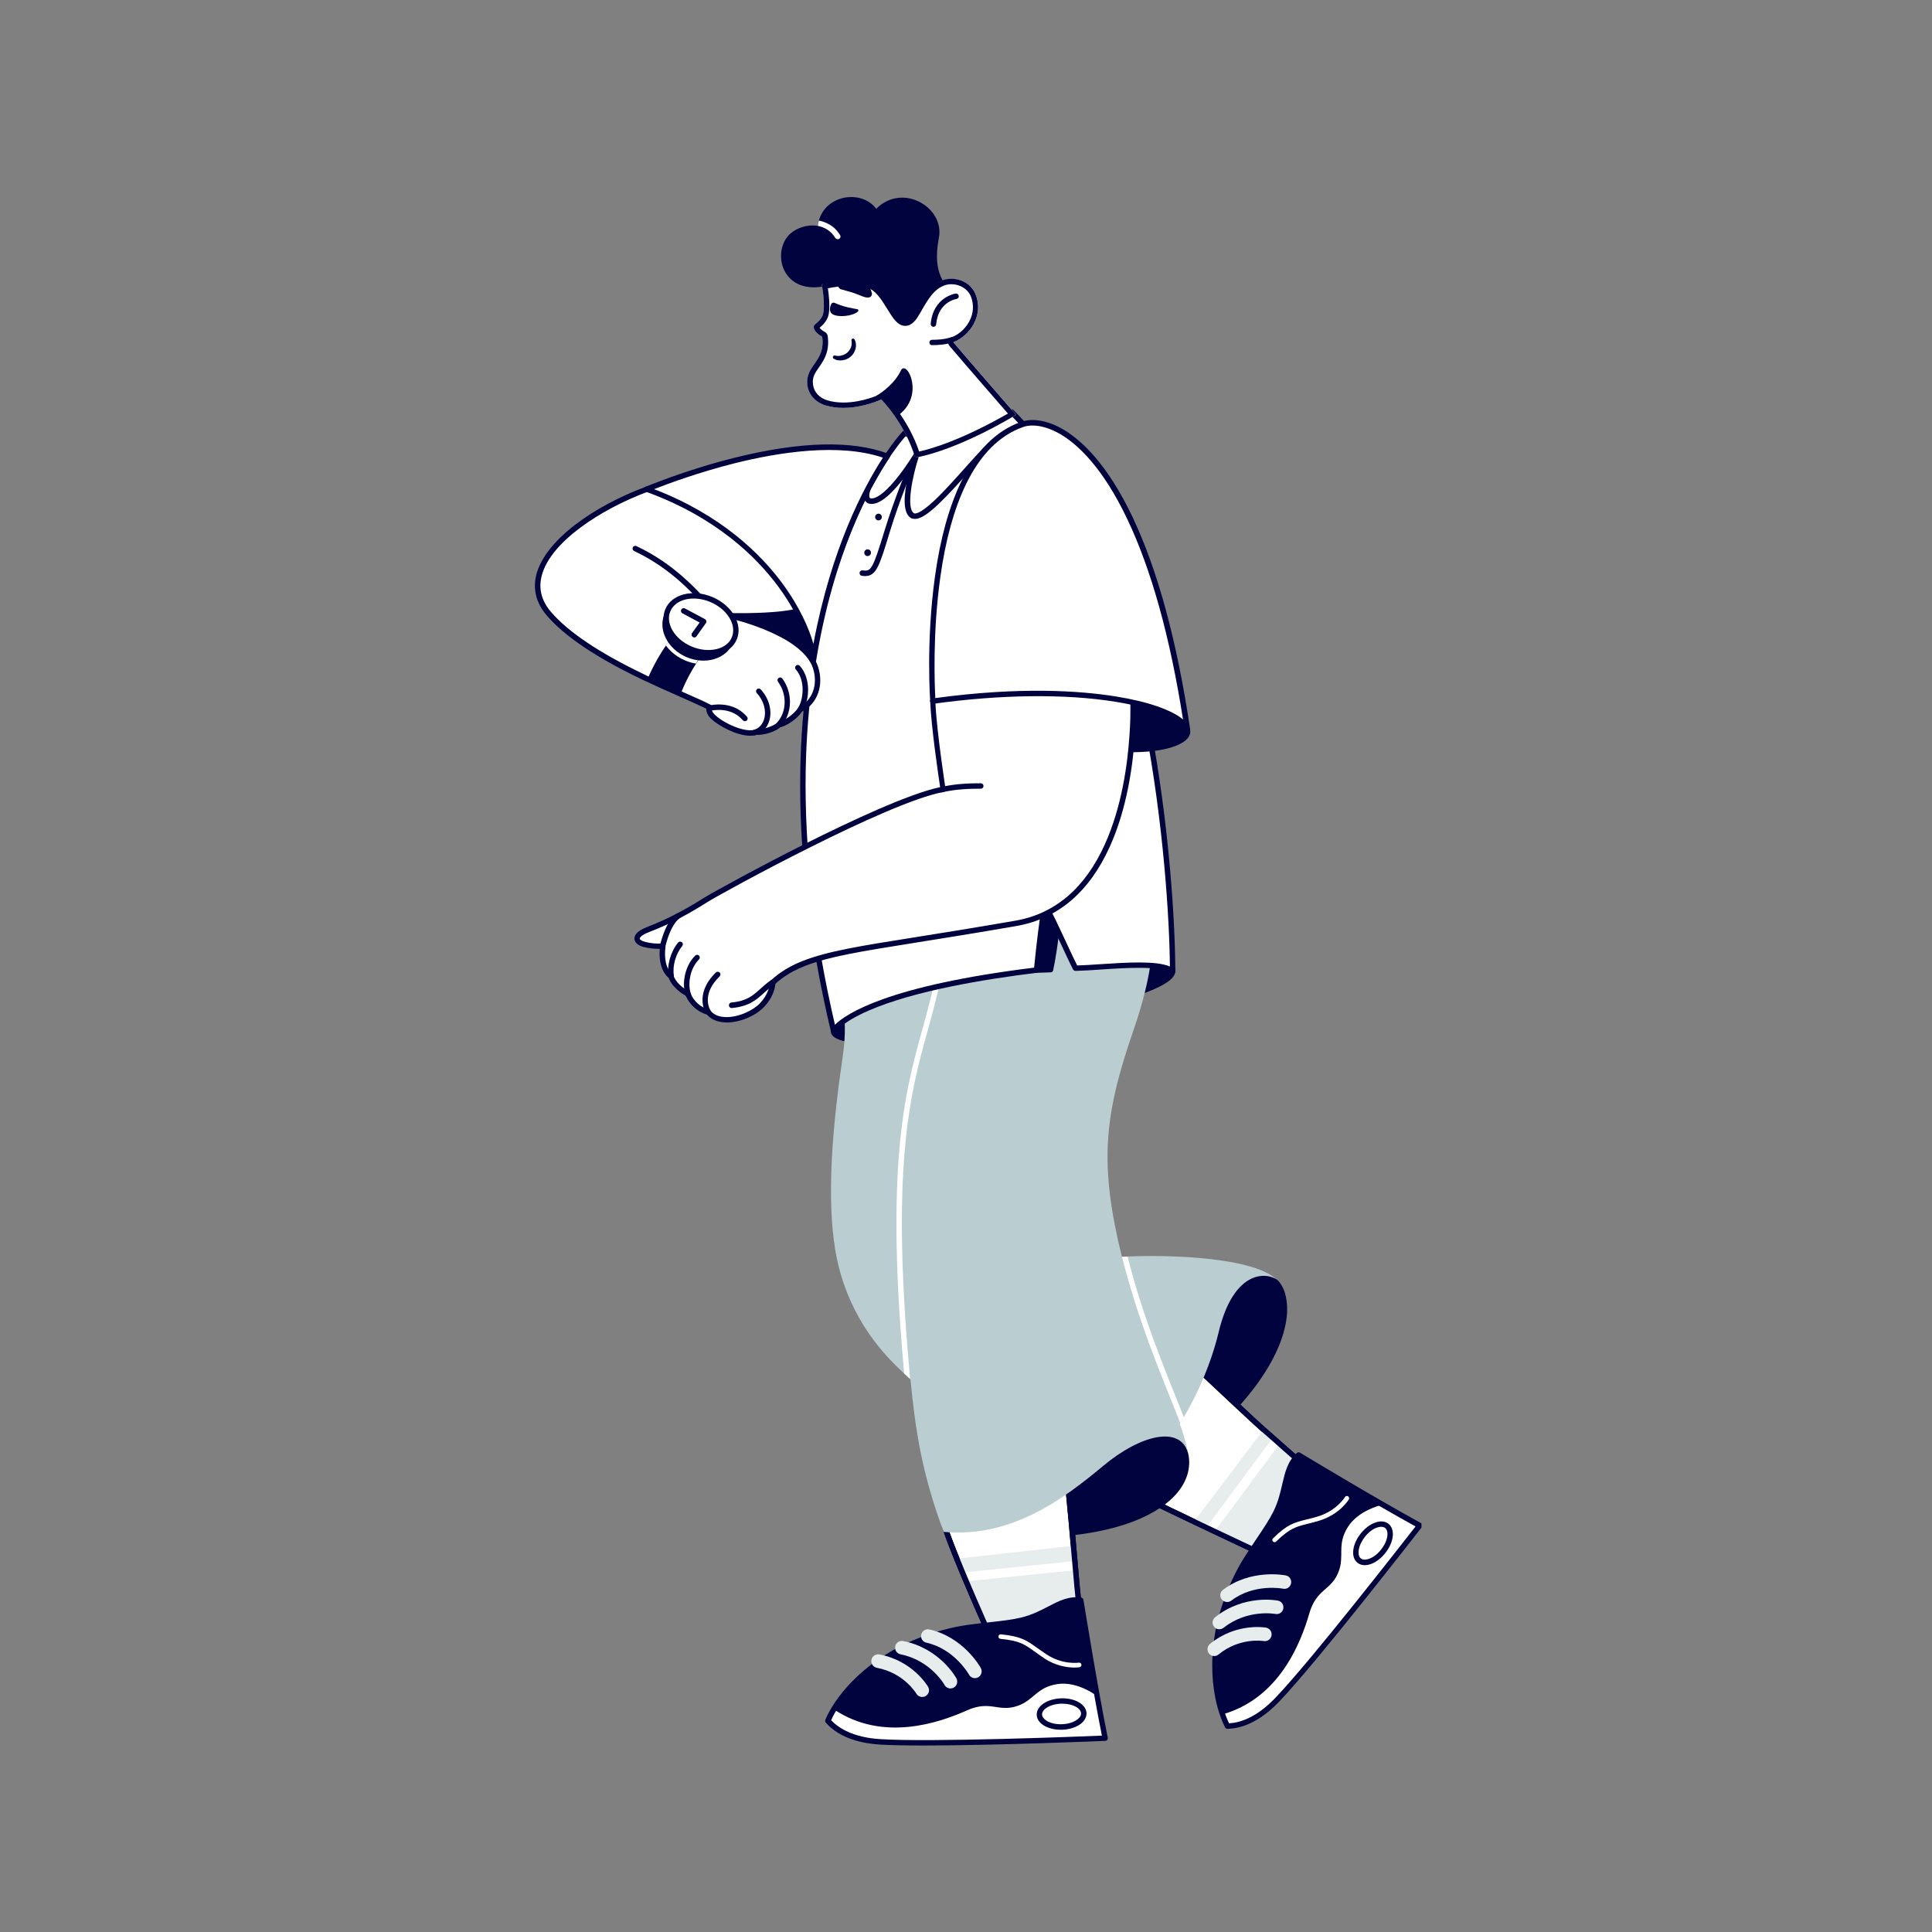<svg version="1.2" preserveAspectRatio="xMidYMid meet" height="500" viewBox="0 0 375 375" zoomAndPan="magnify" width="500" xmlns:xlink="http://www.w3.org/1999/xlink" xmlns="http://www.w3.org/2000/svg"><rect x="0" y="0" width="375" height="375" fill="#808080" stroke="none"/><defs><clipPath id="e280acc98f"><path d="M 235 282 L 275.906 282 L 275.906 336 L 235 336 Z M 235 282"></path></clipPath><clipPath id="b001043b4e"><path d="M 235 281 L 275.906 281 L 275.906 336 L 235 336 Z M 235 281"></path></clipPath><clipPath id="74d8ae11ff"><path d="M 173 185 L 184 185 L 184 271 L 173 271 Z M 173 185"></path></clipPath><clipPath id="b4a4e56f2d"><path d="M 162.328 187.734 C 165.031 199.945 163.875 202.176 162.73 211.172 C 160.57 228.371 160.973 239.617 163.117 247.066 C 166.227 257.871 172.551 264.004 176.699 267.695 C 190.191 279.711 209.152 286.266 217.762 288.551 C 224.559 284.949 233.398 271.684 236.523 258.629 C 239.496 246.223 246.047 246.91 247.98 248.488 C 242.711 243.395 222.805 243.586 217.742 243.957 C 185.957 244.273 206.691 202.633 198.328 180.934 Z M 162.328 187.734"></path></clipPath><clipPath id="19d63e8a0d"><path d="M 216 238 L 231 238 L 231 277 L 216 277 Z M 216 238"></path></clipPath><clipPath id="b3c78b0a16"><path d="M 162.328 187.734 C 165.031 199.945 163.875 202.176 162.73 211.172 C 160.57 228.371 160.973 239.617 163.117 247.066 C 166.227 257.871 172.551 264.004 176.699 267.695 C 190.191 279.711 209.152 286.266 217.762 288.551 C 224.559 284.949 233.398 271.684 236.523 258.629 C 239.496 246.223 246.047 246.91 247.98 248.488 C 242.711 243.395 222.805 243.586 217.742 243.957 C 185.957 244.273 206.691 202.633 198.328 180.934 Z M 162.328 187.734"></path></clipPath><clipPath id="06d973aafa"><path d="M 160 310 L 215 310 L 215 338.84 L 160 338.84 Z M 160 310"></path></clipPath><clipPath id="14c4acc1a9"><path d="M 160 310 L 216 310 L 216 338.84 L 160 338.84 Z M 160 310"></path></clipPath><clipPath id="36bb0c7ed5"><path d="M 167 106 L 170 106 L 170 108 L 167 108 Z M 167 106"></path></clipPath><clipPath id="ecdb685216"><path d="M 196.344 79.977 C 196.344 79.977 180.355 86.969 175.664 84.035 C 173.344 86.266 143.367 122.512 161.781 200.066 C 161.781 200.066 165.488 192.633 201.191 188.297 C 201.613 183.922 202.191 179.07 202.754 175.645 C 204.039 177.648 207.27 185.062 208.746 187.926 C 214.527 187.77 225.035 186.363 227.598 188.504 C 227.617 176.066 224.754 108.105 196.344 79.977 Z M 196.344 79.977"></path></clipPath><clipPath id="c1785a8bde"><path d="M 169 99 L 172 99 L 172 102 L 169 102 Z M 169 99"></path></clipPath><clipPath id="73877521be"><path d="M 196.344 79.977 C 196.344 79.977 180.355 86.969 175.664 84.035 C 173.344 86.266 143.367 122.512 161.781 200.066 C 161.781 200.066 165.488 192.633 201.191 188.297 C 201.613 183.922 202.191 179.07 202.754 175.645 C 204.039 177.648 207.27 185.062 208.746 187.926 C 214.527 187.77 225.035 186.363 227.598 188.504 C 227.617 176.066 224.754 108.105 196.344 79.977 Z M 196.344 79.977"></path></clipPath><clipPath id="9672e17def"><path d="M 166 89 L 178 89 L 178 112 L 166 112 Z M 166 89"></path></clipPath><clipPath id="e6b1a7e412"><path d="M 196.344 79.977 C 196.344 79.977 180.355 86.969 175.664 84.035 C 173.344 86.266 143.367 122.512 161.781 200.066 C 161.781 200.066 165.488 192.633 201.191 188.297 C 201.613 183.922 202.191 179.07 202.754 175.645 C 204.039 177.648 207.27 185.062 208.746 187.926 C 214.527 187.77 225.035 186.363 227.598 188.504 C 227.617 176.066 224.754 108.105 196.344 79.977 Z M 196.344 79.977"></path></clipPath><clipPath id="f63451d39b"><path d="M 167 86 L 193 86 L 193 101 L 167 101 Z M 167 86"></path></clipPath><clipPath id="54fa5d52a0"><path d="M 196.344 79.977 C 196.344 79.977 180.355 86.969 175.664 84.035 C 173.344 86.266 143.367 122.512 161.781 200.066 C 161.781 200.066 165.488 192.633 201.191 188.297 C 201.613 183.922 202.191 179.07 202.754 175.645 C 204.039 177.648 207.27 185.062 208.746 187.926 C 214.527 187.77 225.035 186.363 227.598 188.504 C 227.617 176.066 224.754 108.105 196.344 79.977 Z M 196.344 79.977"></path></clipPath><clipPath id="bdfbef4484"><path d="M 155 42 L 164 42 L 164 47 L 155 47 Z M 155 42"></path></clipPath><clipPath id="da12eb80aa"><path d="M 153.734 45.75 C 155.246 44.469 156.652 43.801 158.727 43.836 C 159.605 37.332 167.828 37.121 170.023 41.426 C 174.52 35.875 182.797 40.41 181.758 45.996 C 181.371 48.051 180.848 51.566 182.445 54.5 C 180.055 56.379 176.715 64.883 176.715 64.883 C 176.715 64.883 164.398 54.395 159.5 55.133 C 151.801 56.309 150.555 48.562 153.734 45.75 Z M 153.734 45.75"></path></clipPath><clipPath id="41ed39cad5"><path d="M 127 117.137 L 141.84 117.137 L 141.84 129 L 127 129 Z M 127 117.137"></path></clipPath><clipPath id="594b535eba"><path d="M 125.605 131.984 C 127.625 132.949 129.594 133.828 131.352 134.602 C 131.578 134.707 131.809 134.793 132.02 134.898 C 134.582 127.645 141.699 120.16 141.699 120.16 L 141.508 120.035 L 135.938 117.242 C 135.953 117.242 128.945 123.832 125.605 131.984 Z M 125.605 131.984"></path></clipPath></defs><g id="82c38e7a1e"><path d="M 171.641 194.059 C 167.406 195.199 162.223 197.906 161.781 200.051 C 161.555 201.172 164.488 202.332 171.922 202.051 C 179.352 201.77 227.316 194.199 227.617 188.488 C 228.004 180.934 185.219 190.402 171.641 194.059 Z M 171.641 194.059" style="stroke:none;fill-rule:nonzero;fill:#00033e;fill-opacity:1;"></path><path d="M 169.777 202.633 C 170.461 202.633 171.184 202.613 171.938 202.598 C 175.594 202.457 189.332 200.543 202.543 197.836 C 209.855 196.344 215.723 194.883 219.992 193.496 C 227.18 191.16 228.074 189.543 228.125 188.523 C 228.16 187.77 227.844 187.082 227.215 186.574 C 224.648 184.5 216.074 184.656 201.738 187.031 C 190.895 188.82 178.457 191.668 171.5 193.547 C 167.688 194.566 161.801 197.324 161.273 199.945 C 161.219 200.191 161.238 200.578 161.57 200.98 C 162.469 202.051 165.418 202.633 169.777 202.633 Z M 219.867 186.188 C 223.277 186.188 225.562 186.59 226.562 187.398 C 226.949 187.699 227.109 188.051 227.09 188.469 C 227.074 188.961 226.301 190.332 219.676 192.477 C 215.441 193.863 209.609 195.305 202.352 196.781 C 189.191 199.469 175.523 201.383 171.922 201.523 C 163.926 201.824 162.52 200.453 162.379 200.297 C 162.309 200.207 162.309 200.156 162.309 200.156 C 162.645 198.469 167.16 195.816 171.781 194.566 C 178.719 192.703 191.125 189.859 201.93 188.066 C 209.504 186.82 215.582 186.188 219.867 186.188 Z M 219.867 186.188" style="stroke:none;fill-rule:nonzero;fill:#00033e;fill-opacity:1;"></path><path d="M 222.664 287.477 C 227.371 279.078 233.168 272.508 235.996 259.508 C 238.598 247.574 244.254 246.102 247.418 248.684 C 251.215 251.793 252.039 267.219 222.664 287.477 Z M 222.664 287.477" style="stroke:none;fill-rule:nonzero;fill:#00033e;fill-opacity:1;"></path><path d="M 222.664 288.004 C 222.77 288.004 222.875 287.969 222.961 287.918 C 232.344 281.449 239.426 274.934 244.047 268.57 C 248.613 262.246 249.719 257.469 249.824 254.57 C 249.93 251.793 249.156 249.438 247.754 248.277 C 246.312 247.102 244.52 246.785 242.797 247.383 C 238.371 248.93 236.312 255.57 235.488 259.402 C 233.363 269.168 229.496 275.336 225.773 281.309 C 224.578 283.207 223.348 285.176 222.207 287.215 C 222.082 287.426 222.137 287.688 222.312 287.863 C 222.398 287.969 222.539 288.004 222.664 288.004 Z M 244.5 248.137 C 245.414 248.137 246.293 248.453 247.086 249.105 C 248.246 250.055 248.875 252.074 248.77 254.535 C 248.594 258.84 245.836 270.312 224.312 285.684 C 225.086 284.387 225.879 283.121 226.652 281.891 C 230.43 275.848 234.328 269.59 236.508 259.648 C 238.336 251.23 241.445 248.98 243.148 248.402 C 243.605 248.227 244.062 248.137 244.5 248.137 Z M 244.5 248.137" style="stroke:none;fill-rule:nonzero;fill:#00033e;fill-opacity:1;"></path><path d="M 217.797 288.551 C 220.57 290.148 243.816 301.059 243.836 301.059 L 253.602 289.883 L 251.531 283.016 C 251.477 282.996 245.398 277.566 245.273 277.496 C 244.941 277.305 231.551 264.723 231.551 264.723 C 231.551 264.723 218.621 276.129 217.797 288.551 Z M 217.797 288.551" style="stroke:none;fill-rule:nonzero;fill:#ffffff;fill-opacity:1;"></path><path d="M 243.816 301.586 C 243.977 301.586 244.113 301.516 244.219 301.41 L 253.988 290.234 C 254.113 290.094 254.148 289.902 254.094 289.742 L 252.023 282.875 C 251.988 282.77 251.934 282.68 251.848 282.609 C 251.723 282.504 250.633 281.539 249.578 280.609 C 245.996 277.426 245.645 277.129 245.555 277.059 C 245.027 276.656 237.121 269.238 231.902 264.336 C 231.711 264.145 231.395 264.145 231.203 264.32 C 231.168 264.355 227.898 267.254 224.559 271.648 C 218.973 279.027 217.516 284.879 217.27 288.496 C 217.25 288.691 217.355 288.883 217.531 288.988 C 218.691 289.656 223.434 291.977 231.621 295.859 C 231.746 295.91 243.555 301.535 243.711 301.551 C 243.746 301.586 243.781 301.586 243.816 301.586 Z M 253.004 289.777 L 243.695 300.426 C 240.848 299.09 221.855 290.148 218.359 288.25 C 219.27 277.461 229.516 267.379 231.551 265.461 C 236.453 270.066 244.219 277.34 244.957 277.938 C 245.133 278.078 247.312 279.992 248.895 281.414 C 250.266 282.629 250.828 283.121 251.074 283.332 Z M 245.52 277.059 C 245.539 277.059 245.539 277.059 245.52 277.059 Z M 245.52 277.059" style="stroke:none;fill-rule:nonzero;fill:#00033e;fill-opacity:1;"></path><path d="M 231.832 295.242 C 231.938 295.297 243.852 301.5 243.852 301.516 L 253.586 289.902 L 251.863 283.102 C 251.812 283.086 245.363 277.586 245.238 277.516 Z M 231.832 295.242" style="stroke:none;fill-rule:nonzero;fill:#e7eced;fill-opacity:1;"></path><path d="M 235.312 297.246 C 235.578 297.246 235.84 297.125 236.016 296.895 L 248.141 280.555 C 248.418 280.168 248.348 279.625 247.965 279.324 C 247.578 279.027 247.016 279.113 246.734 279.5 L 234.609 295.84 C 234.328 296.227 234.398 296.773 234.785 297.07 C 234.945 297.195 235.121 297.246 235.312 297.246 Z M 235.312 297.246" style="stroke:none;fill-rule:nonzero;fill:#ffffff;fill-opacity:1;"></path><path d="M 243.816 301.586 C 243.977 301.586 244.113 301.516 244.219 301.41 L 253.988 290.234 C 254.113 290.094 254.148 289.902 254.094 289.742 L 252.023 282.875 C 251.988 282.77 251.934 282.68 251.848 282.609 C 251.723 282.504 250.633 281.539 249.578 280.609 C 245.996 277.426 245.645 277.129 245.555 277.059 C 245.027 276.656 237.121 269.238 231.902 264.336 C 231.797 264.234 231.641 264.18 231.48 264.199 C 231.324 264.215 231.184 264.301 231.098 264.426 C 231.008 264.566 222.117 278.008 221.293 290.43 C 221.273 290.621 221.379 290.816 221.555 290.922 C 222.715 291.59 226.773 293.574 233.625 296.824 C 233.73 296.879 243.535 301.535 243.695 301.551 C 243.746 301.586 243.781 301.586 243.816 301.586 Z M 253.004 289.777 L 243.695 300.426 C 241.145 299.23 225.684 291.977 222.398 290.184 C 223.242 279.52 230.059 268.117 231.656 265.551 C 236.559 270.152 244.219 277.34 244.957 277.918 C 245.133 278.059 247.312 279.977 248.895 281.398 C 250.266 282.609 250.828 283.102 251.074 283.312 Z M 245.52 277.059 C 245.539 277.059 245.539 277.059 245.52 277.059 Z M 245.52 277.059" style="stroke:none;fill-rule:nonzero;fill:#00033e;fill-opacity:1;"></path><path d="M 162.328 187.734 C 165.031 199.945 163.875 202.176 162.73 211.172 C 160.57 228.371 160.973 239.617 163.117 247.066 C 166.227 257.871 172.551 264.004 176.699 267.695 C 190.191 279.711 209.152 286.266 217.762 288.551 C 224.559 284.949 233.398 271.684 236.523 258.629 C 239.496 246.223 246.047 246.91 247.98 248.488 C 242.711 243.395 222.805 243.586 217.742 243.957 C 185.957 244.273 206.691 202.633 198.328 180.934 Z M 162.328 187.734" style="stroke:none;fill-rule:nonzero;fill:#bacdd0;fill-opacity:1;"></path><g clip-path="url(#e280acc98f)" clip-rule="nonzero"><path d="M 252.039 282.434 C 252.039 282.434 266.746 291.309 275.547 296.121 C 275.547 296.121 255.465 322.039 247.93 329.926 C 243.836 334.215 240.336 335.023 238.246 335.059 C 238.246 335.059 238.246 335.059 238.23 335.039 C 238.23 335.023 238.211 335.023 238.211 335.004 C 237.824 334.285 234.152 327.082 236.699 315.359 C 237.105 313.535 238.652 307.895 241.953 302.621 C 244.219 299.02 246.363 296.227 247.629 293.664 C 249.93 288.988 249.121 285.141 252.039 282.434 Z M 252.039 282.434" style="stroke:none;fill-rule:nonzero;fill:#ffffff;fill-opacity:1;"></path></g><g clip-path="url(#b001043b4e)" clip-rule="nonzero"><path d="M 238.246 335.566 C 238.266 335.566 238.266 335.566 238.246 335.566 C 242.465 335.48 246.047 332.633 248.312 330.262 C 255.781 322.441 275.758 296.684 275.969 296.422 C 276.059 296.297 276.094 296.141 276.074 295.98 C 276.039 295.824 275.953 295.699 275.812 295.629 C 267.113 290.887 252.461 282.047 252.32 281.961 C 252.129 281.836 251.863 281.871 251.688 282.031 C 249.895 283.699 249.438 285.719 248.895 288.039 C 248.523 289.637 248.121 291.465 247.172 293.383 C 246.383 294.961 245.258 296.648 243.941 298.598 C 243.168 299.758 242.359 300.953 241.516 302.289 C 237.773 308.246 236.348 314.5 236.191 315.203 C 233.645 326.977 237.281 334.301 237.754 335.199 L 237.754 335.215 C 237.773 335.234 237.773 335.25 237.789 335.27 C 237.879 335.461 238.055 335.566 238.246 335.566 Z M 274.758 296.281 C 271.945 299.883 254.43 322.371 247.559 329.539 C 243.906 333.371 240.707 334.371 238.562 334.496 C 237.824 333.02 234.891 326.168 237.211 315.43 C 237.352 314.766 238.738 308.668 242.395 302.867 C 243.219 301.551 244.027 300.355 244.801 299.215 C 246.137 297.23 247.277 295.523 248.105 293.871 C 249.105 291.836 249.543 289.953 249.914 288.305 C 250.387 286.195 250.773 284.508 252.109 283.102 C 254.359 284.438 266.762 291.887 274.758 296.281 Z M 274.758 296.281" style="stroke:none;fill-rule:nonzero;fill:#00033e;fill-opacity:1;"></path></g><path d="M 252.039 282.434 C 251.109 283.613 249.738 285.246 249.367 289.023 C 248.859 294.348 242.938 298.809 239.879 305.855 C 236.578 313.219 234.84 321.477 236.418 329.469 C 236.629 330.578 236.98 331.824 237.297 332.754 C 248.348 329.609 252.496 318.824 254.129 313.184 C 255.535 308.316 258.383 308.789 259.824 305.066 C 261.016 301.938 259.438 299.863 261.613 296.402 C 263.637 293.172 267.992 292.168 267.992 292.168 C 267.992 292.168 257.52 285.754 252.039 282.434 Z M 252.039 282.434" style="stroke:none;fill-rule:nonzero;fill:#00033e;fill-opacity:1;"></path><path d="M 264.902 303.801 C 265.305 303.801 265.742 303.711 266.199 303.535 C 267.168 303.168 268.117 302.41 268.891 301.445 C 270.574 299.32 270.84 296.824 269.504 295.77 C 268.82 295.227 267.871 295.156 266.797 295.578 C 265.832 295.945 264.883 296.703 264.109 297.668 C 263.336 298.633 262.828 299.742 262.688 300.762 C 262.527 301.887 262.809 302.797 263.496 303.344 C 263.883 303.641 264.355 303.801 264.902 303.801 Z M 268.098 296.352 C 268.363 296.352 268.625 296.402 268.855 296.578 C 269.609 297.176 269.469 299.004 268.062 300.777 C 267.414 301.605 266.605 302.234 265.812 302.535 C 265.41 302.691 264.656 302.887 264.145 302.5 C 263.637 302.113 263.672 301.324 263.723 300.883 C 263.848 300.039 264.27 299.125 264.938 298.281 C 265.586 297.457 266.395 296.824 267.184 296.527 C 267.414 296.457 267.746 296.352 268.098 296.352 Z M 268.098 296.352" style="stroke:none;fill-rule:nonzero;fill:#00033e;fill-opacity:1;"></path><path d="M 247.402 299.336 C 247.508 299.336 247.629 299.301 247.699 299.215 C 250.352 296.633 251.512 296.352 253.812 295.77 C 254.43 295.613 255.148 295.438 255.977 295.191 C 260 293.996 261.738 291.148 261.809 291.027 C 261.93 290.816 261.859 290.551 261.648 290.43 C 261.438 290.305 261.176 290.375 261.051 290.586 C 261.035 290.621 259.402 293.277 255.73 294.363 C 254.922 294.609 254.219 294.785 253.602 294.926 C 251.215 295.523 249.895 295.84 247.086 298.598 C 246.91 298.773 246.91 299.055 247.086 299.215 C 247.172 299.301 247.277 299.336 247.402 299.336 Z M 247.402 299.336" style="stroke:none;fill-rule:nonzero;fill:#ffffff;fill-opacity:1;"></path><path d="M 238.195 310.949 C 238.477 310.949 238.758 310.863 238.984 310.688 C 243.449 307.277 249 308.352 249.051 308.367 C 249.773 308.508 250.457 308.051 250.598 307.332 C 250.738 306.609 250.281 305.926 249.562 305.785 C 249.281 305.734 242.781 304.484 237.367 308.598 C 236.789 309.035 236.684 309.863 237.121 310.441 C 237.402 310.773 237.809 310.949 238.195 310.949 Z M 238.195 310.949" style="stroke:none;fill-rule:nonzero;fill:#e7eced;fill-opacity:1;"></path><path d="M 236.664 316.238 C 236.945 316.238 237.246 316.152 237.492 315.957 C 242.148 312.27 247.488 313.254 247.543 313.27 C 248.262 313.41 248.945 312.953 249.086 312.234 C 249.227 311.512 248.77 310.828 248.07 310.688 C 247.805 310.633 241.48 309.422 235.855 313.902 C 235.297 314.359 235.191 315.184 235.648 315.746 C 235.891 316.082 236.262 316.238 236.664 316.238 Z M 236.664 316.238" style="stroke:none;fill-rule:nonzero;fill:#e7eced;fill-opacity:1;"></path><path d="M 235.68 321.441 C 235.98 321.441 236.262 321.336 236.508 321.141 C 240.617 317.785 245.082 318.508 245.273 318.523 C 245.996 318.648 246.68 318.172 246.805 317.453 C 246.926 316.73 246.453 316.062 245.75 315.922 C 245.52 315.887 239.934 314.938 234.855 319.086 C 234.293 319.543 234.207 320.367 234.664 320.949 C 234.926 321.281 235.297 321.441 235.68 321.441 Z M 235.68 321.441" style="stroke:none;fill-rule:nonzero;fill:#e7eced;fill-opacity:1;"></path><path d="M 183.605 296.93 C 191.949 296.895 200.453 296.105 214.648 284.262 C 221.906 278.219 228.918 276.934 230.129 282.207 C 232.062 290.621 219.27 301.254 183.605 296.93 Z M 183.605 296.93" style="stroke:none;fill-rule:nonzero;fill:#00033e;fill-opacity:1;"></path><path d="M 199.012 298.477 C 218.254 298.477 225.684 292.926 228.195 290.113 C 230.395 287.672 231.254 284.824 230.621 282.102 C 230.219 280.363 229.199 279.168 227.688 278.656 C 224.543 277.602 219.41 279.59 214.301 283.859 C 200.488 295.383 192.215 296.352 183.586 296.402 C 183.305 296.402 183.078 296.613 183.059 296.895 C 183.043 297.176 183.254 297.422 183.516 297.457 C 189.402 298.16 194.531 298.477 199.012 298.477 Z M 225.789 279.43 C 226.371 279.43 226.879 279.5 227.352 279.66 C 228.531 280.047 229.285 280.961 229.602 282.328 C 230.164 284.754 229.41 287.195 227.422 289.395 C 225.473 291.555 221.414 294.488 213.105 296.141 C 206.777 297.406 199.172 297.703 190.422 297.055 C 197.152 296.176 204.512 293.398 214.984 284.648 C 219.008 281.328 222.961 279.43 225.789 279.43 Z M 225.789 279.43" style="stroke:none;fill-rule:nonzero;fill:#00033e;fill-opacity:1;"></path><path d="M 183.219 295.543 C 183.48 298.07 191.23 315.52 191.23 315.52 L 201.07 316.168 L 209.52 311.934 C 209.012 310.266 207.445 285.668 206.234 281.117 C 204.617 275.039 182.531 288.777 183.219 295.543 Z M 183.219 295.543" style="stroke:none;fill-rule:nonzero;fill:#ffffff;fill-opacity:1;"></path><path d="M 201.086 316.68 C 201.176 316.68 201.246 316.66 201.316 316.625 L 209.766 312.391 C 209.996 312.27 210.117 312.004 210.031 311.758 C 209.836 311.145 209.449 306.504 209.027 301.605 C 208.344 293.645 207.5 283.734 206.762 280.961 C 206.199 278.832 203.758 278.957 202.352 279.203 C 199.012 279.816 194.074 282.363 189.789 285.719 C 187.539 287.477 182.34 291.957 182.707 295.594 C 182.973 298.176 190.457 315.008 190.773 315.73 C 190.859 315.906 191.02 316.027 191.211 316.047 L 201.051 316.695 C 201.051 316.68 201.07 316.68 201.086 316.68 Z M 208.941 311.617 L 200.98 315.605 L 191.598 314.992 C 189.367 309.949 183.957 297.441 183.746 295.473 C 183.27 290.816 195.656 281.484 202.527 280.238 C 204.391 279.906 205.461 280.238 205.727 281.223 C 206.445 283.895 207.289 293.766 207.973 301.676 C 208.43 307.016 208.73 310.371 208.941 311.617 Z M 208.941 311.617" style="stroke:none;fill-rule:nonzero;fill:#00033e;fill-opacity:1;"></path><path d="M 185.676 302.551 L 191.141 315.52 L 201.07 316.168 L 209.52 311.406 C 209.52 311.406 208.625 300.129 208.59 300.004 Z M 185.676 302.551" style="stroke:none;fill-rule:nonzero;fill:#e7eced;fill-opacity:1;"></path><path d="M 187.699 306.91 C 187.734 306.91 187.75 306.91 187.785 306.91 L 208.344 304.801 C 208.816 304.75 209.168 304.328 209.133 303.836 C 209.082 303.359 208.641 303.008 208.168 303.043 L 187.609 305.152 C 187.137 305.207 186.785 305.629 186.82 306.121 C 186.871 306.574 187.242 306.91 187.699 306.91 Z M 187.699 306.91" style="stroke:none;fill-rule:nonzero;fill:#ffffff;fill-opacity:1;"></path><path d="M 201.086 316.68 C 201.176 316.68 201.246 316.66 201.316 316.625 L 209.766 312.391 C 209.996 312.27 210.117 312.004 210.031 311.758 C 209.836 311.145 209.449 306.504 209.027 301.605 C 208.344 293.645 207.5 283.734 206.762 280.961 C 206.199 278.832 203.758 278.957 202.352 279.203 C 199.012 279.816 194.074 282.363 189.789 285.719 C 187.539 287.477 182.34 291.957 182.707 295.594 C 182.973 298.176 190.457 315.008 190.773 315.73 C 190.859 315.906 191.02 316.027 191.211 316.047 L 201.051 316.695 C 201.051 316.68 201.07 316.68 201.086 316.68 Z M 208.941 311.617 L 200.98 315.605 L 191.598 314.992 C 189.367 309.949 183.957 297.441 183.746 295.473 C 183.27 290.816 195.656 281.484 202.527 280.238 C 204.391 279.906 205.461 280.238 205.727 281.223 C 206.445 283.895 207.289 293.766 207.973 301.676 C 208.43 307.016 208.73 310.371 208.941 311.617 Z M 208.941 311.617" style="stroke:none;fill-rule:nonzero;fill:#00033e;fill-opacity:1;"></path><path d="M 176.715 267.695 C 177.648 277.234 178.824 285.703 183.164 297.336 C 196.324 298.547 206.445 290.938 214.176 284.492 C 221.434 278.445 229.094 276.637 230.605 282.047 C 229.953 278.586 228.531 275.125 227.828 273.211 C 221.82 257.977 218.656 249.895 217.762 243.957 C 213.332 225.965 214.246 216.602 220.027 199.91 C 225.844 183.129 223.102 176.559 223.242 176.223 L 184.746 184.008 C 184.766 184.008 169.828 216.336 176.715 267.695 Z M 176.715 267.695" style="stroke:none;fill-rule:nonzero;fill:#bacdd0;fill-opacity:1;"></path><g clip-path="url(#74d8ae11ff)" clip-rule="nonzero"><g clip-path="url(#b4a4e56f2d)" clip-rule="nonzero"><path d="M 176.312 270.102 C 176.332 270.102 176.348 270.102 176.367 270.102 C 176.648 270.066 176.875 269.82 176.84 269.52 C 172.691 226.703 176.613 212.473 180.09 199.926 C 181.336 195.395 182.531 191.105 183.324 185.73 C 183.359 185.449 183.164 185.168 182.883 185.133 C 182.602 185.098 182.32 185.289 182.285 185.57 C 181.496 190.879 180.32 195.129 179.07 199.645 C 175.574 212.297 171.621 226.613 175.785 269.625 C 175.82 269.891 176.051 270.102 176.312 270.102 Z M 176.312 270.102" style="stroke:none;fill-rule:nonzero;fill:#ffffff;fill-opacity:1;"></path></g></g><g clip-path="url(#19d63e8a0d)" clip-rule="nonzero"><g clip-path="url(#b3c78b0a16)" clip-rule="nonzero"><path d="M 229.742 276.953 C 229.812 276.953 229.867 276.934 229.938 276.918 C 230.199 276.812 230.34 276.516 230.234 276.234 C 229.656 274.758 229.004 273.121 228.32 271.402 C 224.98 263.09 220.395 251.723 217.797 239.246 C 217.742 238.969 217.461 238.773 217.164 238.844 C 216.883 238.898 216.688 239.176 216.758 239.477 C 219.395 252.039 223.98 263.461 227.336 271.805 C 228.02 273.527 228.688 275.16 229.25 276.621 C 229.32 276.832 229.516 276.953 229.742 276.953 Z M 229.742 276.953" style="stroke:none;fill-rule:nonzero;fill:#ffffff;fill-opacity:1;"></path></g></g><g clip-path="url(#06d973aafa)" clip-rule="nonzero"><path d="M 209.785 310.582 C 209.785 310.582 212.508 327.535 214.512 337.375 C 214.512 337.375 181.758 338.766 170.867 338.098 C 164.961 337.727 162.082 335.586 160.691 334.02 C 160.691 334.02 160.691 334.02 160.691 334.004 C 160.691 333.984 160.691 333.984 160.711 333.969 C 161.008 333.211 164.152 325.762 174.75 320.121 C 176.402 319.242 181.707 316.785 187.875 315.922 C 192.09 315.324 195.605 315.148 198.379 314.484 C 203.441 313.219 205.832 310.109 209.785 310.582 Z M 209.785 310.582" style="stroke:none;fill-rule:nonzero;fill:#ffffff;fill-opacity:1;"></path></g><g clip-path="url(#14c4acc1a9)" clip-rule="nonzero"><path d="M 179.266 338.801 C 193.145 338.801 214.266 337.922 214.527 337.902 C 214.684 337.902 214.824 337.816 214.914 337.711 C 215 337.605 215.055 337.43 215.02 337.289 C 213.035 327.59 210.328 310.688 210.293 310.512 C 210.258 310.285 210.066 310.109 209.836 310.074 C 207.395 309.773 205.566 310.723 203.441 311.828 C 201.98 312.586 200.332 313.445 198.238 313.957 C 196.52 314.379 194.496 314.605 192.16 314.867 C 190.773 315.027 189.348 315.184 187.785 315.395 C 180.812 316.379 175.117 319.332 174.484 319.664 C 163.875 325.305 160.605 332.809 160.219 333.758 L 160.219 333.773 C 160.199 333.793 160.199 333.809 160.199 333.828 C 160.129 334.004 160.164 334.23 160.289 334.371 C 163.082 337.535 167.562 338.43 170.832 338.625 C 172.957 338.746 175.891 338.801 179.266 338.801 Z M 213.879 336.883 C 209.309 337.078 180.828 338.184 170.918 337.57 C 165.629 337.254 162.801 335.445 161.324 333.898 C 161.977 332.387 165.332 325.727 175.012 320.578 C 175.629 320.262 181.18 317.383 187.961 316.434 C 189.508 316.223 190.93 316.062 192.301 315.906 C 194.672 315.641 196.73 315.414 198.52 314.973 C 200.719 314.43 202.438 313.551 203.949 312.762 C 205.867 311.758 207.41 310.969 209.344 311.074 C 209.75 313.656 212.086 327.941 213.879 336.883 Z M 160.816 334.461 C 160.816 334.461 160.797 334.461 160.816 334.461 Z M 160.832 334.461 L 160.797 334.461 C 160.816 334.461 160.832 334.461 160.832 334.461 Z M 160.852 334.461 C 160.832 334.461 160.832 334.461 160.852 334.461 Z M 160.852 334.461" style="stroke:none;fill-rule:nonzero;fill:#00033e;fill-opacity:1;"></path></g><path d="M 209.785 310.582 C 208.273 310.633 206.148 310.633 203.02 312.797 C 198.609 315.836 191.387 314.203 184.043 316.398 C 176.297 318.629 168.863 322.637 163.77 328.977 C 163.066 329.855 162.328 330.93 161.836 331.77 C 171.375 338.184 182.285 334.391 187.645 332 C 192.266 329.926 193.742 332.422 197.52 331.105 C 200.684 330.016 201.246 327.449 205.305 326.871 C 209.082 326.324 212.664 329.012 212.664 329.012 C 212.664 329.012 210.801 316.926 209.785 310.582 Z M 209.785 310.582" style="stroke:none;fill-rule:nonzero;fill:#00033e;fill-opacity:1;"></path><path d="M 205.902 335.742 C 205.988 335.742 206.078 335.742 206.148 335.742 C 207.395 335.707 208.555 335.375 209.434 334.828 C 210.398 334.23 210.906 333.406 210.891 332.543 C 210.836 330.84 208.676 329.559 205.973 329.645 C 203.266 329.734 201.176 331.141 201.227 332.844 C 201.262 334.496 203.301 335.742 205.902 335.742 Z M 206.215 330.684 C 208.359 330.684 209.801 331.633 209.836 332.562 C 209.855 333.211 209.238 333.688 208.871 333.914 C 208.148 334.371 207.164 334.637 206.113 334.672 C 203.863 334.742 202.297 333.758 202.262 332.789 C 202.227 331.824 203.723 330.754 205.988 330.684 C 206.059 330.684 206.148 330.684 206.215 330.684 Z M 206.215 330.684" style="stroke:none;fill-rule:nonzero;fill:#00033e;fill-opacity:1;"></path><path d="M 208.535 323.672 C 209.133 323.672 209.504 323.617 209.539 323.602 C 209.785 323.566 209.941 323.336 209.906 323.094 C 209.871 322.848 209.645 322.688 209.398 322.723 C 209.363 322.723 206.27 323.199 203.09 321.09 C 202.387 320.613 201.809 320.211 201.281 319.84 C 199.293 318.402 198.188 317.609 194.27 317.223 C 194.023 317.207 193.812 317.383 193.793 317.629 C 193.777 317.875 193.953 318.086 194.199 318.102 C 197.887 318.453 198.855 319.156 200.789 320.543 C 201.316 320.914 201.895 321.352 202.613 321.828 C 204.969 323.406 207.27 323.672 208.535 323.672 Z M 208.535 323.672" style="stroke:none;fill-rule:nonzero;fill:#ffffff;fill-opacity:1;"></path><path d="M 189.227 325.727 C 189.438 325.727 189.664 325.676 189.859 325.57 C 190.492 325.219 190.719 324.426 190.387 323.777 C 190.246 323.531 187.012 317.75 180.371 316.273 C 179.668 316.117 178.965 316.574 178.809 317.277 C 178.648 317.98 179.09 318.699 179.809 318.84 C 185.254 320.051 188.051 324.988 188.086 325.043 C 188.312 325.48 188.77 325.727 189.227 325.727 Z M 189.227 325.727" style="stroke:none;fill-rule:nonzero;fill:#e7eced;fill-opacity:1;"></path><path d="M 184.484 327.73 C 184.695 327.73 184.922 327.676 185.113 327.57 C 185.746 327.223 185.977 326.43 185.641 325.781 C 185.52 325.535 182.375 319.93 175.312 318.523 C 174.59 318.383 173.906 318.84 173.766 319.559 C 173.625 320.281 174.082 320.965 174.801 321.105 C 180.637 322.266 183.324 327.012 183.34 327.062 C 183.57 327.484 184.027 327.73 184.484 327.73 Z M 184.484 327.73" style="stroke:none;fill-rule:nonzero;fill:#e7eced;fill-opacity:1;"></path><path d="M 179 329.383 C 179.23 329.383 179.457 329.328 179.668 329.207 C 180.301 328.836 180.512 328.047 180.145 327.414 C 180.02 327.203 177.137 322.336 170.691 321.125 C 169.969 320.984 169.285 321.457 169.145 322.18 C 169.004 322.898 169.477 323.582 170.199 323.723 C 175.418 324.707 177.754 328.574 177.859 328.73 C 178.105 329.137 178.543 329.383 179 329.383 Z M 179 329.383" style="stroke:none;fill-rule:nonzero;fill:#e7eced;fill-opacity:1;"></path><path d="M 201.211 188.297 L 203.914 188.207 C 203.914 188.207 205.918 178.93 205.199 172.5 C 205.094 171.551 201.633 171.777 201.633 171.777 Z M 201.211 188.297" style="stroke:none;fill-rule:nonzero;fill:#00033e;fill-opacity:1;"></path><path d="M 201.211 188.82 L 203.934 188.734 C 204.18 188.734 204.371 188.559 204.426 188.312 C 204.426 188.297 204.934 185.941 205.34 182.832 C 205.883 178.648 206.023 175.152 205.707 172.445 C 205.566 171.184 203.055 171.164 201.578 171.27 C 201.316 171.289 201.086 171.516 201.086 171.777 L 200.664 188.297 C 200.664 188.434 200.719 188.574 200.824 188.68 C 200.93 188.77 201.07 188.82 201.211 188.82 Z M 203.477 187.699 L 201.738 187.75 L 202.141 172.289 C 203.406 172.254 204.461 172.41 204.672 172.605 C 205.285 178.121 203.844 185.852 203.477 187.699 Z M 203.477 187.699" style="stroke:none;fill-rule:nonzero;fill:#00033e;fill-opacity:1;"></path><path d="M 196.344 79.977 C 196.344 79.977 180.355 86.969 175.664 84.035 C 173.344 86.266 143.367 122.512 161.781 200.066 C 161.781 200.066 165.488 192.633 201.191 188.297 C 201.613 183.922 202.191 179.07 202.754 175.645 C 204.039 177.648 207.27 185.062 208.746 187.926 C 214.527 187.77 225.035 186.363 227.598 188.504 C 227.617 176.066 224.754 108.105 196.344 79.977 Z M 196.344 79.977" style="stroke:none;fill-rule:nonzero;fill:#ffffff;fill-opacity:1;"></path><path d="M 161.781 200.594 C 161.977 200.594 162.168 200.488 162.258 200.297 C 162.258 200.277 163.293 198.469 168.617 196.148 C 177.488 192.285 191.266 190.035 201.262 188.82 C 201.508 188.785 201.703 188.594 201.719 188.348 C 202.121 184.148 202.598 180.211 203.035 177.227 C 203.844 178.789 204.953 181.145 205.953 183.289 C 206.848 185.219 207.691 187.031 208.289 188.172 C 208.379 188.348 208.57 188.453 208.766 188.453 C 210.152 188.418 211.805 188.312 213.562 188.191 C 218.586 187.855 225.457 187.398 227.266 188.891 C 227.422 189.016 227.633 189.051 227.828 188.961 C 228.02 188.875 228.125 188.68 228.125 188.488 C 228.125 180.07 227.074 160.375 223.137 140.012 C 220.73 127.504 217.551 116.348 213.703 106.84 C 209.012 95.281 203.301 86.109 196.711 79.59 C 196.555 79.43 196.324 79.395 196.133 79.484 C 191.758 81.398 179.598 85.863 175.945 83.578 C 175.734 83.453 175.469 83.473 175.293 83.648 C 175.207 83.734 166.422 92.855 160.445 113.656 C 157.285 124.641 155.562 136.711 155.336 149.52 C 155.055 165.348 157.055 182.391 161.273 200.191 C 161.324 200.402 161.5 200.559 161.73 200.594 C 161.746 200.594 161.766 200.594 161.781 200.594 Z M 200.719 187.82 C 172.414 191.301 164.242 196.746 162.062 198.906 C 158.023 181.566 156.125 164.961 156.387 149.535 C 156.617 136.816 158.32 124.832 161.465 113.938 C 163.734 106.051 166.824 98.617 170.391 92.449 C 172.852 88.18 174.926 85.598 175.77 84.684 C 177.965 85.738 182.039 85.387 187.91 83.613 C 191.723 82.473 195.164 81.047 196.219 80.609 C 202.598 87.023 208.148 95.98 212.719 107.262 C 216.547 116.699 219.691 127.785 222.102 140.242 C 225.895 159.832 227.004 178.773 227.074 187.594 C 224.367 186.434 218.641 186.82 213.508 187.152 C 211.91 187.258 210.379 187.363 209.082 187.398 C 208.52 186.273 207.727 184.605 206.918 182.848 C 205.496 179.793 204.02 176.609 203.211 175.363 C 203.09 175.188 202.879 175.082 202.668 175.137 C 202.457 175.172 202.297 175.348 202.246 175.559 C 201.754 178.578 201.191 183.023 200.719 187.82 Z M 200.719 187.82" style="stroke:none;fill-rule:nonzero;fill:#00033e;fill-opacity:1;"></path><g clip-path="url(#36bb0c7ed5)" clip-rule="nonzero"><g clip-path="url(#ecdb685216)" clip-rule="nonzero"><path d="M 167.758 107.281 C 167.758 107.461 167.82 107.613 167.945 107.738 C 168.074 107.867 168.227 107.93 168.406 107.93 C 168.586 107.93 168.738 107.867 168.867 107.738 C 168.992 107.613 169.055 107.461 169.055 107.281 C 169.055 107.102 168.992 106.945 168.867 106.82 C 168.738 106.691 168.586 106.629 168.406 106.629 C 168.227 106.629 168.074 106.691 167.945 106.82 C 167.82 106.945 167.758 107.102 167.758 107.281 Z M 167.758 107.281" style="stroke:none;fill-rule:nonzero;fill:#00033e;fill-opacity:1;"></path></g></g><g clip-path="url(#c1785a8bde)" clip-rule="nonzero"><g clip-path="url(#73877521be)" clip-rule="nonzero"><path d="M 169.863 100.355 C 169.863 100.535 169.93 100.691 170.055 100.816 C 170.184 100.945 170.336 101.008 170.516 101.008 C 170.695 101.008 170.848 100.945 170.973 100.816 C 171.102 100.691 171.164 100.535 171.164 100.355 C 171.164 100.176 171.102 100.023 170.973 99.898 C 170.848 99.77 170.695 99.707 170.516 99.707 C 170.336 99.707 170.184 99.77 170.055 99.898 C 169.93 100.023 169.863 100.176 169.863 100.355 Z M 169.863 100.355" style="stroke:none;fill-rule:nonzero;fill:#00033e;fill-opacity:1;"></path></g></g><g clip-path="url(#9672e17def)" clip-rule="nonzero"><g clip-path="url(#e6b1a7e412)" clip-rule="nonzero"><path d="M 167.914 111.812 C 170.109 111.812 170.707 109.828 172.711 103.238 C 174.52 97.246 177.383 90.414 177.418 90.344 C 177.523 90.078 177.402 89.762 177.137 89.656 C 176.875 89.551 176.559 89.676 176.453 89.938 C 176.418 90.008 173.555 96.895 171.711 102.922 C 169.355 110.652 169.055 110.934 167.441 110.707 C 167.16 110.672 166.879 110.863 166.844 111.164 C 166.809 111.461 167 111.727 167.301 111.762 C 167.512 111.797 167.723 111.812 167.914 111.812 Z M 167.914 111.812" style="stroke:none;fill-rule:nonzero;fill:#00033e;fill-opacity:1;"></path></g></g><g clip-path="url(#f63451d39b)" clip-rule="nonzero"><g clip-path="url(#54fa5d52a0)" clip-rule="nonzero"><path d="M 177.613 100.727 C 179.738 100.727 183.43 96.773 188.277 91.328 C 189.945 89.445 191.387 87.828 192.109 87.27 C 192.336 87.094 192.371 86.758 192.195 86.531 C 192.02 86.301 191.688 86.266 191.457 86.441 C 190.668 87.074 189.262 88.637 187.488 90.625 C 185.555 92.785 183.375 95.246 181.426 97.09 C 178.508 99.832 177.629 99.727 177.438 99.637 C 175.84 98.828 177.031 92.59 178.402 88.426 C 178.492 88.164 178.367 87.898 178.121 87.777 C 177.875 87.672 177.594 87.758 177.453 87.988 C 177.438 88.004 176.137 90.184 174.449 92.344 C 172.324 95.086 170.496 96.633 169.301 96.738 C 168.914 96.773 168.844 96.648 168.809 96.613 C 168.281 95.734 170.164 91.816 172.203 88.707 C 172.359 88.461 172.289 88.145 172.043 87.969 C 171.797 87.812 171.48 87.883 171.305 88.129 C 171.254 88.199 170.164 89.867 169.195 91.766 C 167.316 95.402 167.547 96.578 167.898 97.16 C 168.09 97.492 168.512 97.879 169.371 97.809 C 171.676 97.633 174.574 94.086 176.453 91.414 C 176.297 92.098 176.121 92.836 175.98 93.609 C 175.242 97.633 175.559 99.918 176.945 100.621 C 177.172 100.672 177.383 100.727 177.613 100.727 Z M 177.613 100.727" style="stroke:none;fill-rule:nonzero;fill:#00033e;fill-opacity:1;"></path></g></g><path d="M 153.734 45.75 C 155.246 44.469 157.266 43.992 159.184 44.469 C 159.586 38 167.828 37.121 170.023 41.426 C 174.52 35.875 182.797 40.41 181.758 45.996 C 181.371 48.051 180.848 51.566 182.445 54.5 C 180.055 56.379 176.715 64.883 176.715 64.883 C 176.715 64.883 164.398 54.395 159.5 55.133 C 151.801 56.309 150.555 48.562 153.734 45.75 Z M 153.734 45.75" style="stroke:none;fill-rule:nonzero;fill:#00033e;fill-opacity:1;"></path><path d="M 176.699 65.43 C 176.734 65.43 176.785 65.43 176.82 65.41 C 176.98 65.375 177.121 65.254 177.191 65.094 C 177.191 65.078 178.035 62.949 179.141 60.633 C 180.969 56.82 182.109 55.43 182.742 54.922 C 182.953 54.762 183.008 54.48 182.883 54.254 C 181.285 51.32 181.969 47.648 182.25 46.082 C 182.777 43.289 181.109 40.391 178.191 39.055 C 175.348 37.738 172.219 38.336 170.074 40.531 C 168.793 38.758 166.316 37.879 163.805 38.387 C 161.59 38.844 159.164 40.516 158.727 43.836 C 156.828 43.555 154.879 44.098 153.402 45.344 C 151.59 46.961 151.066 49.984 152.188 52.391 C 152.77 53.621 154.633 56.398 159.586 55.641 C 163.398 55.062 173.008 62.406 176.383 65.289 C 176.453 65.395 176.578 65.43 176.699 65.43 Z M 181.777 54.395 C 179.738 56.379 177.297 62.055 176.488 64.023 C 173.977 61.949 163.926 53.938 159.41 54.605 C 156.422 55.062 154.121 54.094 153.121 51.953 C 152.207 49.984 152.629 47.438 154.07 46.137 C 155.441 44.977 157.301 44.539 159.059 44.977 C 159.219 45.012 159.375 44.977 159.5 44.891 C 159.621 44.801 159.711 44.66 159.711 44.504 C 159.902 41.375 162.062 39.828 164.031 39.426 C 166.367 38.934 168.633 39.863 169.566 41.672 C 169.652 41.832 169.793 41.938 169.988 41.953 C 170.164 41.973 170.34 41.902 170.445 41.762 C 172.676 39.02 175.699 39.055 177.789 40.023 C 180.266 41.164 181.688 43.57 181.25 45.906 C 180.777 48.402 180.426 51.602 181.777 54.395 Z M 181.777 54.395" style="stroke:none;fill-rule:nonzero;fill:#00033e;fill-opacity:1;"></path><path d="M 156.738 74.828 C 156.969 76.531 158.234 78.078 160.219 78.676 C 165.367 80.238 171.078 77.535 171.078 77.535 C 171.078 77.535 175.664 82.121 177.648 88.812 C 177.648 88.812 184.676 87.934 197.238 80.52 C 197.238 80.52 189.648 71.824 185.047 66.41 C 188.191 65.27 191.07 61.211 189.332 57.012 C 188.332 54.605 185.309 53.535 182.832 54.5 C 180.285 55.5 179.266 58.207 177.719 60.859 C 175.961 63.848 174.238 62.004 172.746 59.578 C 171.797 58.031 170.918 56.238 169.426 55.449 C 166.051 53.672 159.516 55.203 159.516 55.203 C 159.516 55.203 159.656 56.012 159.781 57.137 C 159.938 58.609 160.023 60.508 159.605 61.352 C 158.867 62.828 157.812 62.828 157.953 63.652 C 158.074 64.375 159.059 65.078 159.586 65.359 C 160.289 70.297 156.195 70.855 156.738 74.828 Z M 156.738 74.828" style="stroke:none;fill-rule:nonzero;fill:#ffffff;fill-opacity:1;"></path><path d="M 184.676 55.168 C 184.148 55.168 183.656 55.254 183.184 55.449 C 181.215 56.223 180.074 58.172 178.773 60.457 C 178.633 60.703 178.492 60.949 178.332 61.195 C 177.824 62.07 176.98 63.25 175.715 63.25 C 174.223 63.25 173.289 61.723 172.203 59.945 L 172.148 59.859 C 171.305 58.504 170.27 56.801 169.004 56.133 C 168.145 55.676 166.895 55.449 165.297 55.449 C 163.523 55.449 161.73 55.746 160.691 55.957 C 160.727 56.273 160.781 56.625 160.832 57.031 C 161.219 60.527 160.727 61.512 160.57 61.828 C 160.113 62.738 159.551 63.215 159.184 63.531 C 159.148 63.547 159.113 63.582 159.078 63.617 C 159.234 63.848 159.641 64.199 160.094 64.426 C 160.395 64.586 160.605 64.883 160.656 65.219 C 161.078 68.238 159.902 69.926 158.973 71.277 C 158.18 72.422 157.602 73.23 157.812 74.703 C 158.004 76.094 159.043 77.234 160.551 77.691 C 161.52 77.992 162.59 78.133 163.734 78.133 C 167.371 78.133 170.621 76.621 170.656 76.602 C 170.797 76.531 170.953 76.496 171.113 76.496 C 171.395 76.496 171.656 76.602 171.852 76.812 C 172.043 77.008 176.242 81.258 178.402 87.637 C 179.211 87.461 180.617 87.109 182.516 86.441 C 187.363 84.754 192.16 82.262 195.641 80.273 C 193.531 77.852 187.926 71.418 184.273 67.113 C 184.043 66.852 183.973 66.5 184.062 66.168 C 184.148 65.832 184.395 65.57 184.73 65.445 C 186.258 64.883 187.645 63.547 188.348 61.949 C 188.805 60.914 189.176 59.297 188.402 57.434 C 187.785 56.062 186.309 55.168 184.676 55.168 M 184.676 54.113 C 186.645 54.113 188.559 55.203 189.312 57.012 C 191.07 61.211 188.172 65.27 185.027 66.41 C 189.629 71.824 197.223 80.52 197.223 80.52 C 184.66 87.953 177.629 88.812 177.629 88.812 C 175.645 82.121 171.059 77.535 171.059 77.535 C 171.059 77.535 167.633 79.168 163.68 79.168 C 162.539 79.168 161.359 79.027 160.199 78.676 C 158.234 78.078 156.949 76.531 156.723 74.828 C 156.176 70.855 160.27 70.297 159.586 65.359 C 159.043 65.078 158.074 64.375 157.953 63.652 C 157.812 62.809 158.867 62.828 159.605 61.352 C 160.023 60.508 159.938 58.609 159.781 57.137 C 159.656 56.012 159.5 55.148 159.5 55.148 C 159.5 55.148 162.379 54.395 165.297 54.395 C 166.809 54.395 168.336 54.586 169.496 55.203 C 170.988 55.992 172.098 57.75 173.043 59.297 C 173.992 60.844 174.801 62.176 175.715 62.176 C 176.242 62.176 176.785 61.738 177.438 60.648 C 178.984 57.996 180.25 55.449 182.812 54.445 C 183.395 54.219 184.027 54.113 184.676 54.113 Z M 184.676 54.113" style="stroke:none;fill-rule:nonzero;fill:#00033e;fill-opacity:1;"></path><path d="M 180.898 66.992 C 183.605 66.992 184.922 66.445 184.977 66.43 C 185.238 66.305 185.359 66.008 185.254 65.746 C 185.133 65.48 184.836 65.359 184.57 65.465 C 184.535 65.48 183.359 65.957 180.914 65.957 C 180.617 65.957 180.391 66.184 180.391 66.48 C 180.391 66.781 180.602 66.992 180.898 66.992 Z M 180.898 66.992" style="stroke:none;fill-rule:nonzero;fill:#00033e;fill-opacity:1;"></path><path d="M 170.551 77.184 C 170.551 77.184 173.977 75.18 175.418 72 C 176.312 72.297 178.105 77.023 174.203 80.062 C 171.938 75.953 170.551 77.184 170.551 77.184 Z M 170.551 77.184" style="stroke:none;fill-rule:nonzero;fill:#00033e;fill-opacity:1;"></path><path d="M 174.203 80.59 C 174.328 80.59 174.434 80.555 174.52 80.484 C 177.402 78.254 177.242 75.301 177.031 74.145 C 176.84 73.035 176.297 71.754 175.574 71.508 C 175.312 71.418 175.047 71.543 174.926 71.789 C 173.73 74.426 171.043 76.25 170.41 76.637 C 170.285 76.707 170.199 76.762 170.18 76.777 C 169.988 76.953 169.953 77.27 170.109 77.48 C 170.27 77.691 170.566 77.762 170.797 77.621 C 170.812 77.621 170.848 77.586 170.918 77.551 C 170.988 77.535 171.094 77.5 171.254 77.551 C 171.656 77.641 172.516 78.133 173.73 80.309 C 173.801 80.449 173.941 80.539 174.082 80.574 C 174.133 80.59 174.168 80.59 174.203 80.59 Z M 175.539 72.914 C 175.77 73.316 176.016 74.004 176.066 74.879 C 176.137 75.883 175.996 77.711 174.344 79.254 C 173.59 77.992 172.832 77.164 172.078 76.762 C 173.133 75.953 174.574 74.637 175.539 72.914 Z M 175.539 72.914" style="stroke:none;fill-rule:nonzero;fill:#00033e;fill-opacity:1;"></path><path d="M 169.23 56.906 C 167.914 51.582 160.48 54.148 163.117 56.117 C 164.363 56.484 165.488 56.73 166.703 57.242 C 167.406 57.539 169.109 58.328 169.25 57.047 C 169.25 56.996 169.23 56.941 169.23 56.906 Z M 169.23 56.906" style="stroke:none;fill-rule:nonzero;fill:#00033e;fill-opacity:1;"></path><path d="M 166.402 60.016 C 165.629 59.875 163.75 59.594 161.992 58.785 C 161.746 58.68 161.465 58.785 161.344 59.016 C 161.043 59.648 160.762 60.773 162.027 61.176 C 163.594 61.668 166.051 61.09 166.562 60.402 C 166.648 60.297 166.613 60.141 166.508 60.051 C 166.492 60.035 166.457 60.016 166.402 60.016 Z M 166.402 60.016" style="stroke:none;fill-rule:nonzero;fill:#00033e;fill-opacity:1;"></path><path d="M 161.801 69.609 C 162.062 69.77 162.344 69.891 162.645 69.926 C 162.941 69.98 163.242 69.98 163.539 69.926 C 164.453 69.805 165.262 69.277 165.734 68.484 C 165.895 68.223 166 67.941 166.07 67.641 C 166.227 67.062 166.156 66.43 165.875 65.887 C 165.789 65.727 165.594 65.676 165.438 65.746 C 165.312 65.816 165.242 65.957 165.277 66.098 L 165.277 66.113 C 165.402 66.746 165.262 67.414 164.891 67.941 C 164.77 68.117 164.645 68.273 164.488 68.414 C 164.172 68.695 163.785 68.891 163.363 68.996 C 162.941 69.117 162.504 69.117 162.098 69.012 L 162.082 69.012 C 161.906 68.961 161.73 69.066 161.676 69.242 C 161.625 69.398 161.676 69.539 161.801 69.609 Z M 161.801 69.609" style="stroke:none;fill-rule:nonzero;fill:#00033e;fill-opacity:1;"></path><path d="M 181.18 63.441 C 181.441 63.441 181.688 63.23 181.707 62.969 C 182.094 58.559 185.605 58.031 185.641 58.031 C 185.922 57.996 186.133 57.734 186.098 57.434 C 186.062 57.152 185.801 56.941 185.5 56.977 C 185.465 56.977 181.109 57.629 180.652 62.863 C 180.637 63.16 180.848 63.406 181.125 63.426 C 181.145 63.441 181.16 63.441 181.18 63.441 Z M 181.18 63.441" style="stroke:none;fill-rule:nonzero;fill:#00033e;fill-opacity:1;"></path><g clip-path="url(#bdfbef4484)" clip-rule="nonzero"><g clip-path="url(#da12eb80aa)" clip-rule="nonzero"><path d="M 162.625 46.434 C 162.715 46.434 162.82 46.418 162.891 46.363 C 163.137 46.207 163.223 45.891 163.066 45.645 C 160.797 41.848 156.055 42.746 156 42.762 C 155.719 42.816 155.527 43.098 155.582 43.379 C 155.633 43.66 155.914 43.852 156.195 43.801 C 156.371 43.766 160.254 43.043 162.133 46.188 C 162.258 46.348 162.434 46.434 162.625 46.434 Z M 162.625 46.434" style="stroke:none;fill-rule:nonzero;fill:#ffffff;fill-opacity:1;"></path></g></g><path d="M 151.082 112.535 C 153.508 115.344 157.652 123.672 157.793 128.523 C 157.953 134.109 145.793 128.102 140.082 119.105 C 134.516 110.336 135.938 99.551 125.52 94.965 C 125.52 94.965 136.797 95.965 151.082 112.535 Z M 151.082 112.535" style="stroke:none;fill-rule:nonzero;fill:#00033e;fill-opacity:1;"></path><path d="M 155.648 131.191 C 156.035 131.191 156.371 131.141 156.688 131.051 C 157.777 130.719 158.355 129.805 158.32 128.504 C 158.18 123.551 154.07 115.188 151.484 112.184 C 137.359 95.789 126.098 94.488 125.59 94.438 C 125.449 94.418 125.309 94.473 125.184 94.559 C 125.027 94.684 124.957 94.895 125.008 95.086 C 125.043 95.246 125.168 95.387 125.309 95.438 C 131.809 98.285 133.582 103.73 135.445 109.512 C 136.516 112.797 137.625 116.207 139.625 119.387 C 141.754 122.723 144.984 125.992 148.5 128.328 C 151.293 130.172 153.859 131.191 155.648 131.191 Z M 150.68 112.867 C 153.172 115.766 157.125 123.938 157.266 128.539 C 157.301 129.645 156.773 129.926 156.387 130.051 C 153.578 130.91 145.18 126.113 140.539 118.805 C 138.59 115.75 137.52 112.41 136.465 109.176 C 134.883 104.293 133.355 99.621 129.102 96.422 C 133.461 97.984 141.402 102.113 150.68 112.867 Z M 150.68 112.867" style="stroke:none;fill-rule:nonzero;fill:#00033e;fill-opacity:1;"></path><path d="M 106.523 119.105 C 110.512 123.777 117.77 127.996 124.5 131.227 C 124.727 131.332 124.957 131.438 125.184 131.543 C 125.359 131.633 125.52 131.703 125.695 131.789 C 127.539 132.652 129.312 133.461 130.945 134.18 C 131.176 134.285 131.402 134.371 131.613 134.477 C 131.789 134.547 131.949 134.617 132.125 134.707 C 134.516 135.762 136.465 136.605 137.676 137.254 C 137.676 137.254 137.359 138.098 138.398 139.117 C 140.031 140.734 144.527 142.965 146.832 142.121 C 148.113 142.262 150.398 141.543 151.258 140.699 C 152.258 140.559 154.402 139.273 155.406 137.695 C 158.41 136.27 159.395 132.758 158.305 129.539 C 158.18 129.172 158.023 128.84 157.848 128.504 L 157.848 128.488 C 156.828 126.641 154.949 125.078 152.805 123.832 C 152.434 123.602 152.047 123.391 151.66 123.199 C 147.953 121.246 143.844 120.105 142.316 119.719 C 142.211 119.703 142.121 119.668 142.051 119.648 C 141.875 119.613 141.754 119.578 141.719 119.578 L 141.699 119.578 L 141.719 119.578 C 141.754 119.578 141.859 119.578 142.016 119.598 C 142.051 119.598 142.086 119.598 142.141 119.598 C 143.211 119.633 146.707 119.668 150.188 119.387 C 151.66 119.281 153.137 119.086 154.578 118.805 C 154.668 118.789 154.754 118.77 154.844 118.754 C 155.09 118.699 155.316 118.648 155.547 118.578 C 155.582 118.578 155.598 118.559 155.633 118.543 C 160.289 117.031 147.832 98.672 126.254 95.121 C 126.027 95.086 125.801 95.051 125.57 95.016 C 112.094 99.953 99.094 110.391 106.523 119.105 Z M 106.523 119.105" style="stroke:none;fill-rule:nonzero;fill:#ffffff;fill-opacity:1;"></path><path d="M 145.602 142.805 C 146.059 142.805 146.48 142.754 146.867 142.629 C 148.27 142.734 150.484 142.016 151.469 141.156 C 152.594 140.91 154.648 139.66 155.719 138.078 C 158.691 136.57 159.973 132.934 158.762 129.348 C 158.621 128.961 158.461 128.574 158.27 128.223 C 158.074 127.871 158.27 128.207 158.25 128.207 C 157.301 126.465 155.527 124.832 153.016 123.34 C 152.645 123.109 152.242 122.898 151.855 122.688 C 149.695 121.547 147.41 120.688 145.547 120.09 C 146.902 120.07 148.516 120 150.168 119.879 C 151.66 119.773 153.156 119.578 154.633 119.281 C 154.738 119.262 154.824 119.246 154.914 119.227 C 155.141 119.176 155.387 119.121 155.633 119.051 C 155.684 119.035 155.719 119.035 155.754 119.016 C 156.301 118.84 157.195 118.297 157.074 116.68 C 156.844 113.691 153.367 108.879 148.41 104.73 C 142.156 99.496 134.305 95.875 126.289 94.559 C 126.098 94.523 125.887 94.488 125.676 94.473 L 125.605 94.453 L 125.59 94.453 C 125.5 94.438 125.414 94.453 125.324 94.488 C 120.266 96.367 115.449 98.953 111.762 101.762 C 107.598 104.926 104.961 108.301 104.117 111.48 C 103.379 114.344 104.047 117.012 106.121 119.457 C 109.512 123.426 115.609 127.555 124.27 131.719 C 124.41 131.789 124.551 131.859 124.711 131.93 L 125.168 132.141 C 125.273 132.195 125.359 132.23 125.465 132.281 C 127.379 133.18 129.191 134.004 130.719 134.672 L 132.301 135.375 C 134.32 136.27 135.953 136.992 137.078 137.555 C 137.078 138.062 137.273 138.766 137.992 139.484 C 139.414 140.855 142.949 142.805 145.602 142.805 Z M 146.797 141.559 C 146.727 141.559 146.672 141.578 146.602 141.594 C 144.652 142.312 140.383 140.348 138.73 138.711 C 137.977 137.973 138.133 137.43 138.152 137.414 C 138.273 137.168 138.152 136.902 137.906 136.781 C 136.746 136.164 134.969 135.391 132.738 134.406 L 131.156 133.703 C 129.648 133.039 127.836 132.23 125.922 131.332 C 125.816 131.281 125.73 131.246 125.625 131.191 L 125.168 130.965 C 125.027 130.895 124.887 130.824 124.746 130.754 C 116.223 126.66 110.23 122.617 106.93 118.754 C 105.102 116.609 104.488 114.238 105.152 111.727 C 106.859 105.152 116.629 98.863 125.59 95.492 C 125.766 95.527 125.957 95.543 126.133 95.578 C 133.953 96.859 141.629 100.391 147.742 105.523 C 152.961 109.898 155.859 114.465 156.035 116.734 C 156.105 117.77 155.613 117.926 155.441 117.98 C 155.406 117.996 155.387 117.996 155.371 117.996 C 155.16 118.051 154.93 118.102 154.703 118.156 C 154.613 118.172 154.527 118.191 154.457 118.207 C 153.031 118.488 151.574 118.684 150.117 118.789 C 146.094 119.105 142.281 119 142.121 119 L 141.719 118.98 L 141.684 118.98 C 141.418 118.98 141.172 119.176 141.137 119.438 C 141.102 119.703 141.277 119.965 141.543 120.02 L 141.578 120.02 C 141.613 120.02 141.719 120.055 141.895 120.09 L 142.156 120.16 C 143.719 120.547 147.742 121.668 151.379 123.586 C 151.766 123.777 152.137 123.988 152.504 124.199 C 154.844 125.586 156.477 127.082 157.336 128.645 L 157.336 128.664 C 157.336 128.664 157.336 128.68 157.355 128.68 C 157.531 128.996 157.672 129.312 157.777 129.645 C 158.832 132.758 157.742 135.918 155.16 137.148 C 155.07 137.184 155 137.254 154.949 137.344 C 153.98 138.852 151.961 139.996 151.172 140.102 C 151.066 140.117 150.961 140.172 150.871 140.242 C 150.152 140.961 148.023 141.648 146.883 141.523 C 146.832 141.559 146.812 141.559 146.797 141.559 Z M 146.797 141.559" style="stroke:none;fill-rule:nonzero;fill:#00033e;fill-opacity:1;"></path><path d="M 139.012 119.984 C 139.133 119.984 139.258 119.949 139.363 119.859 C 139.59 119.668 139.609 119.332 139.414 119.121 C 135.953 115.117 131.227 109.617 123.531 105.996 C 123.27 105.875 122.953 105.98 122.828 106.242 C 122.707 106.508 122.812 106.824 123.074 106.945 C 130.559 110.477 135.023 115.66 138.609 119.809 C 138.715 119.914 138.852 119.984 139.012 119.984 Z M 139.012 119.984" style="stroke:none;fill-rule:nonzero;fill:#00033e;fill-opacity:1;"></path><path d="M 144.582 139.977 C 144.703 139.977 144.828 139.941 144.934 139.855 C 145.16 139.66 145.18 139.328 144.984 139.117 C 143.262 137.098 140.629 136.34 137.57 136.938 C 137.289 136.992 137.098 137.273 137.148 137.555 C 137.203 137.832 137.484 138.027 137.766 137.973 C 140.434 137.449 142.703 138.078 144.176 139.801 C 144.281 139.906 144.422 139.977 144.582 139.977 Z M 144.582 139.977" style="stroke:none;fill-rule:nonzero;fill:#00033e;fill-opacity:1;"></path><path d="M 146.445 142.719 C 146.496 142.719 146.551 142.719 146.586 142.699 C 147.938 142.297 148.938 141.262 149.344 139.82 C 149.887 137.852 149.254 135.551 147.656 133.809 C 147.461 133.602 147.129 133.582 146.918 133.773 C 146.707 133.969 146.691 134.301 146.883 134.512 C 148.234 135.988 148.781 137.902 148.324 139.539 C 148.023 140.629 147.285 141.383 146.285 141.684 C 146.004 141.77 145.848 142.051 145.934 142.332 C 146.023 142.578 146.234 142.719 146.445 142.719 Z M 146.445 142.719" style="stroke:none;fill-rule:nonzero;fill:#00033e;fill-opacity:1;"></path><path d="M 151.188 141.137 C 151.328 141.137 151.469 141.086 151.574 140.961 C 153.805 138.52 153.93 134.547 151.855 131.703 C 151.68 131.473 151.348 131.422 151.117 131.598 C 150.891 131.773 150.836 132.105 151.012 132.336 C 152.805 134.777 152.715 138.184 150.82 140.258 C 150.625 140.469 150.645 140.805 150.855 140.996 C 150.941 141.086 151.066 141.137 151.188 141.137 Z M 151.188 141.137" style="stroke:none;fill-rule:nonzero;fill:#00033e;fill-opacity:1;"></path><path d="M 155.406 138.148 C 155.582 138.148 155.754 138.062 155.859 137.887 C 157.055 135.902 157.512 131.789 155.246 129.242 C 155.055 129.031 154.719 128.996 154.508 129.191 C 154.297 129.383 154.262 129.715 154.457 129.926 C 156.352 132.07 155.949 135.672 154.949 137.344 C 154.789 137.59 154.879 137.922 155.125 138.062 C 155.23 138.133 155.316 138.148 155.406 138.148 Z M 155.406 138.148" style="stroke:none;fill-rule:nonzero;fill:#00033e;fill-opacity:1;"></path><path d="M 125.52 94.965 C 151.223 104.238 158.023 123.988 157.883 128.137 C 161.184 107.844 167.949 94.93 172.203 88.551 C 155.371 82.262 125.52 94.965 125.52 94.965 Z M 125.52 94.965" style="stroke:none;fill-rule:nonzero;fill:#ffffff;fill-opacity:1;"></path><path d="M 157.883 128.664 C 158.145 128.664 158.355 128.469 158.41 128.223 C 161.801 107.457 168.773 94.629 172.641 88.848 C 172.727 88.707 172.746 88.551 172.711 88.391 C 172.656 88.234 172.551 88.109 172.395 88.059 C 165.312 85.406 155.23 85.688 142.438 88.883 C 132.949 91.258 125.414 94.453 125.324 94.473 C 125.133 94.559 124.992 94.754 125.008 94.965 C 125.008 95.176 125.148 95.367 125.359 95.438 C 138.957 100.355 146.812 108.125 150.996 113.762 C 155.965 120.477 157.441 126.309 157.371 128.082 C 157.355 128.363 157.566 128.594 157.848 128.629 C 157.848 128.664 157.863 128.664 157.883 128.664 Z M 171.375 88.832 C 167.617 94.629 161.344 106.438 157.883 124.992 C 157.055 122.02 155.195 117.75 151.801 113.164 C 147.672 107.578 140.031 99.969 126.957 94.945 C 129.473 93.961 135.516 91.695 142.668 89.902 C 151.117 87.793 162.855 85.934 171.375 88.832 Z M 171.375 88.832" style="stroke:none;fill-rule:nonzero;fill:#00033e;fill-opacity:1;"></path><path d="M 125.695 131.789 C 127.539 132.652 129.312 133.461 130.945 134.18 C 131.176 134.285 131.402 134.371 131.613 134.477 C 131.789 134.547 131.949 134.617 132.125 134.707 C 132.934 132.477 134.18 130.227 135.496 128.188 C 135.848 127.66 136.184 127.133 136.535 126.641 C 137.977 124.586 139.539 122.602 141.227 120.738 C 141.559 120.371 141.734 120.176 141.734 120.176 L 141.543 120.055 L 140.312 119.438 L 135.973 117.258 C 135.973 117.258 135.199 117.996 134.023 119.281 C 133.074 120.316 131.879 121.723 130.629 123.391 C 130.332 123.797 130.016 124.234 129.699 124.676 C 128.102 126.887 126.766 129.277 125.695 131.789 Z M 125.695 131.789" style="stroke:none;fill-rule:nonzero;fill:#00033e;fill-opacity:1;"></path><g clip-path="url(#41ed39cad5)" clip-rule="nonzero"><g clip-path="url(#594b535eba)" clip-rule="nonzero"><path d="M 136.465 128.91 C 139.238 128.91 141.734 127.539 142.754 125.168 C 144.195 121.809 142.121 117.699 138.133 115.996 C 134.145 114.289 129.754 115.645 128.312 119 C 126.871 122.355 128.945 126.465 132.934 128.172 C 134.109 128.68 135.305 128.91 136.465 128.91 Z M 137.801 116.801 C 141.332 118.312 143.191 121.914 141.945 124.832 C 141.066 126.871 138.906 128.047 136.465 128.047 C 135.426 128.047 134.32 127.836 133.266 127.379 C 129.734 125.867 127.871 122.266 129.121 119.352 C 130.367 116.434 134.25 115.293 137.801 116.801 Z M 137.801 116.801" style="stroke:none;fill-rule:nonzero;fill:#ffffff;fill-opacity:1;"></path></g></g><path d="M 128.98 119.164 C 128.824 119.527 128.711 119.906 128.645 120.301 C 128.578 120.691 128.555 121.094 128.578 121.5 C 128.602 121.906 128.668 122.316 128.781 122.723 C 128.895 123.125 129.051 123.523 129.25 123.914 C 129.449 124.301 129.684 124.676 129.961 125.031 C 130.238 125.391 130.547 125.723 130.891 126.035 C 131.234 126.348 131.602 126.629 132 126.883 C 132.398 127.137 132.816 127.355 133.25 127.543 C 133.688 127.73 134.133 127.879 134.59 127.992 C 135.051 128.102 135.508 128.176 135.973 128.207 C 136.434 128.242 136.891 128.234 137.34 128.188 C 137.789 128.141 138.223 128.055 138.641 127.93 C 139.059 127.801 139.453 127.641 139.824 127.441 C 140.195 127.242 140.535 127.012 140.848 126.746 C 141.156 126.48 141.434 126.188 141.668 125.867 C 141.906 125.547 142.105 125.203 142.258 124.84 C 142.414 124.477 142.527 124.098 142.594 123.707 C 142.66 123.312 142.684 122.91 142.66 122.504 C 142.637 122.098 142.57 121.691 142.457 121.285 C 142.344 120.879 142.188 120.48 141.988 120.09 C 141.793 119.703 141.555 119.328 141.277 118.973 C 141.004 118.613 140.691 118.281 140.348 117.969 C 140.008 117.656 139.637 117.375 139.238 117.121 C 138.84 116.867 138.426 116.648 137.988 116.461 C 137.551 116.273 137.105 116.125 136.648 116.016 C 136.191 115.902 135.73 115.828 135.266 115.797 C 134.805 115.762 134.348 115.77 133.898 115.816 C 133.453 115.863 133.02 115.953 132.598 116.078 C 132.18 116.203 131.785 116.363 131.414 116.562 C 131.043 116.762 130.703 116.996 130.391 117.258 C 130.082 117.523 129.809 117.816 129.57 118.137 C 129.332 118.457 129.137 118.801 128.98 119.164 Z M 128.98 119.164" style="stroke:none;fill-rule:nonzero;fill:#00033e;fill-opacity:1;"></path><path d="M 129.629 118.406 C 129.496 118.719 129.406 119.047 129.355 119.391 C 129.305 119.734 129.301 120.086 129.34 120.445 C 129.375 120.805 129.457 121.164 129.582 121.527 C 129.703 121.887 129.867 122.242 130.074 122.594 C 130.277 122.941 130.52 123.281 130.797 123.605 C 131.074 123.93 131.383 124.234 131.723 124.523 C 132.062 124.812 132.426 125.074 132.812 125.312 C 133.203 125.551 133.609 125.762 134.031 125.941 C 134.457 126.125 134.887 126.273 135.328 126.387 C 135.77 126.504 136.211 126.586 136.656 126.633 C 137.098 126.68 137.531 126.691 137.957 126.668 C 138.383 126.645 138.793 126.586 139.188 126.488 C 139.582 126.395 139.953 126.27 140.301 126.109 C 140.648 125.949 140.965 125.758 141.25 125.535 C 141.535 125.316 141.785 125.07 142 124.797 C 142.215 124.523 142.387 124.23 142.523 123.914 C 142.656 123.602 142.75 123.273 142.797 122.93 C 142.848 122.586 142.852 122.234 142.812 121.875 C 142.777 121.516 142.695 121.156 142.57 120.793 C 142.449 120.434 142.285 120.078 142.082 119.727 C 141.875 119.379 141.637 119.039 141.359 118.715 C 141.082 118.391 140.773 118.086 140.434 117.797 C 140.094 117.508 139.727 117.246 139.34 117.008 C 138.949 116.77 138.543 116.559 138.121 116.379 C 137.699 116.195 137.266 116.047 136.824 115.934 C 136.383 115.816 135.941 115.734 135.5 115.688 C 135.055 115.641 134.621 115.629 134.195 115.652 C 133.77 115.676 133.359 115.734 132.965 115.832 C 132.57 115.926 132.199 116.051 131.852 116.211 C 131.508 116.371 131.191 116.562 130.902 116.785 C 130.617 117.004 130.367 117.25 130.152 117.523 C 129.938 117.797 129.766 118.09 129.629 118.406 Z M 129.629 118.406" style="stroke:none;fill-rule:nonzero;fill:#ffffff;fill-opacity:1;"></path><path d="M 137.52 127.223 C 138.133 127.223 138.75 127.152 139.309 127.012 C 141.086 126.59 142.387 125.57 143 124.129 C 144.246 121.23 142.141 117.539 138.328 115.906 C 134.516 114.273 130.383 115.309 129.156 118.207 C 128.539 119.648 128.715 121.301 129.629 122.863 C 130.508 124.395 132 125.656 133.828 126.43 C 135.039 126.957 136.305 127.223 137.52 127.223 Z M 137.922 116.871 C 141.207 118.277 143.051 121.352 142.035 123.727 C 141.559 124.852 140.504 125.656 139.062 125.992 C 137.57 126.344 135.848 126.168 134.234 125.48 C 132.617 124.797 131.297 123.672 130.523 122.355 C 129.789 121.07 129.629 119.754 130.121 118.629 C 131.141 116.242 134.637 115.469 137.922 116.871 Z M 137.922 116.871" style="stroke:none;fill-rule:nonzero;fill:#00033e;fill-opacity:1;"></path><path d="M 134.777 123.727 C 134.934 123.727 135.109 123.656 135.199 123.496 L 137.008 120.949 C 137.098 120.828 137.133 120.668 137.098 120.527 C 137.062 120.387 136.973 120.246 136.832 120.176 L 132.949 118.102 C 132.688 117.961 132.371 118.066 132.23 118.312 C 132.09 118.578 132.195 118.895 132.441 119.035 L 135.797 120.828 L 134.32 122.883 C 134.145 123.109 134.215 123.445 134.445 123.621 C 134.566 123.707 134.672 123.727 134.777 123.727 Z M 134.777 123.727" style="stroke:none;fill-rule:nonzero;fill:#00033e;fill-opacity:1;"></path><path d="M 214.914 135.375 C 217.938 135.848 229.621 137.379 230.48 141.805 C 231.184 145.461 214.492 149.801 181.074 136.094 C 181.055 136.094 196.625 132.512 214.914 135.375 Z M 214.914 135.375" style="stroke:none;fill-rule:nonzero;fill:#00033e;fill-opacity:1;"></path><path d="M 219.586 146.004 C 224.945 146.004 228.461 145.055 230.059 143.754 C 231.008 142.98 231.098 142.207 230.992 141.699 C 230.199 137.625 221.801 135.883 215.562 134.934 C 215.352 134.898 215.16 134.883 215 134.848 C 196.992 132.035 181.617 135.41 180.969 135.566 C 180.828 135.602 180.707 135.691 180.617 135.812 C 180.477 136.043 180.531 136.324 180.742 136.5 C 180.777 136.535 180.828 136.551 180.863 136.57 C 198.082 143.648 211.137 146.004 219.586 146.004 Z M 214.824 135.902 C 214.984 135.918 215.176 135.953 215.406 135.988 C 218.832 136.516 229.215 138.078 229.953 141.91 C 230.043 142.312 229.691 142.699 229.375 142.945 C 226.879 144.984 219.973 145.18 214.809 144.723 C 208.449 144.16 197.816 142.227 182.883 136.27 C 187.418 135.445 200.242 133.617 214.824 135.902 Z M 214.824 135.902" style="stroke:none;fill-rule:nonzero;fill:#00033e;fill-opacity:1;"></path><path d="M 125.238 183.359 C 126.359 183.621 127.52 183.711 128.664 183.641 C 128.082 188.207 130.227 189.488 130.227 189.488 C 130.945 191.633 133.512 192.914 133.512 192.914 C 134.215 194.656 135.691 195.973 137.52 196.484 C 139.801 199.348 145.652 197.484 147.938 195.059 C 149.465 193.441 149.941 191.773 149.992 190.719 C 150.941 189.77 152.945 188.207 155.984 187.012 C 163.152 184.219 172.656 183.48 197.223 179.211 C 215.195 176.066 219.023 154.176 219.781 142.684 C 219.957 140.348 219.992 138.008 219.922 135.656 C 216.496 134.602 212.98 133.879 209.434 133.461 C 193.863 131.648 181.074 136.078 181.074 136.078 C 181.285 141.719 183.078 153.207 183.078 153.207 C 171.938 155.211 139.238 173.273 137.098 174.625 C 134.391 176.348 130.523 178.633 125.676 180.477 C 123.074 181.477 123.074 182.848 125.238 183.359 Z M 125.238 183.359" style="stroke:none;fill-rule:nonzero;fill:#ffffff;fill-opacity:1;"></path><path d="M 141.031 198.469 C 143.578 198.469 146.656 197.203 148.324 195.43 C 150.047 193.602 150.414 191.828 150.504 190.965 C 151.258 190.246 153.102 188.715 156.16 187.523 C 160.957 185.641 166.949 184.691 177.824 182.953 C 182.973 182.129 189.383 181.109 197.293 179.738 C 205.34 178.332 211.434 173.148 215.422 164.312 C 218.762 156.934 219.902 148.5 220.289 142.734 C 220.465 140.398 220.5 138.008 220.43 135.656 C 220.43 135.426 220.273 135.234 220.062 135.164 C 216.617 134.109 213.051 133.371 209.484 132.949 C 193.988 131.141 181.02 135.551 180.898 135.586 C 180.688 135.656 180.531 135.867 180.547 136.094 C 180.742 141.031 182.129 150.504 182.48 152.785 C 176.438 154.051 165.066 159.375 156.477 163.68 C 146.902 168.492 138.012 173.414 136.816 174.168 C 134.059 175.906 130.281 178.141 125.484 179.984 C 123.375 180.793 123.109 181.742 123.145 182.25 C 123.18 182.691 123.48 183.48 125.113 183.852 C 126.082 184.078 127.082 184.184 128.066 184.168 C 127.766 187.855 129.262 189.383 129.789 189.805 C 130.508 191.723 132.492 192.934 133.109 193.285 C 133.883 195.043 135.375 196.379 137.219 196.938 C 138.027 197.871 139.238 198.379 140.734 198.449 C 140.82 198.469 140.926 198.469 141.031 198.469 Z M 219.395 136.059 C 219.445 138.254 219.395 140.469 219.234 142.648 C 218.867 148.34 217.727 156.633 214.457 163.871 C 210.625 172.375 204.777 177.367 197.098 178.703 C 189.191 180.07 182.777 181.109 177.629 181.918 C 166.684 183.656 160.656 184.621 155.754 186.539 C 152.293 187.891 150.293 189.664 149.59 190.352 C 149.5 190.438 149.449 190.562 149.43 190.703 C 149.395 191.336 149.148 192.969 147.531 194.707 C 146.215 196.113 143.316 197.52 140.75 197.414 C 139.484 197.359 138.52 196.938 137.906 196.168 C 137.836 196.078 137.746 196.027 137.641 195.992 C 135.973 195.516 134.637 194.34 133.988 192.723 C 133.934 192.602 133.848 192.512 133.742 192.461 C 133.723 192.441 131.352 191.246 130.719 189.332 C 130.684 189.207 130.594 189.102 130.488 189.051 C 130.418 188.996 128.664 187.84 129.172 183.711 C 129.191 183.551 129.137 183.395 129.031 183.289 C 128.926 183.164 128.77 183.113 128.609 183.129 C 127.504 183.199 126.414 183.113 125.324 182.848 C 124.5 182.656 124.184 182.355 124.164 182.199 C 124.148 181.969 124.57 181.477 125.816 180.984 C 130.699 179.125 134.531 176.855 137.324 175.082 C 140.082 173.344 172.324 155.668 183.113 153.734 C 183.395 153.684 183.586 153.418 183.535 153.137 C 183.516 153.031 181.828 142.137 181.566 136.465 C 183.781 135.777 195.516 132.387 209.309 133.984 C 212.754 134.391 216.125 135.074 219.395 136.059 Z M 219.395 136.059" style="stroke:none;fill-rule:nonzero;fill:#00033e;fill-opacity:1;"></path><path d="M 198.344 82.402 C 204.969 80.047 222.699 89.043 230.48 141.664 C 229.41 137.309 210.766 131.949 181.074 136.094 C 181.055 136.094 177.789 89.676 198.344 82.402 Z M 198.344 82.402" style="stroke:none;fill-rule:nonzero;fill:#ffffff;fill-opacity:1;"></path><path d="M 230.48 142.191 C 230.516 142.191 230.551 142.191 230.586 142.172 C 230.867 142.121 231.043 141.859 231.008 141.578 C 228.477 124.5 224.699 110.602 219.781 100.27 C 214.895 90.008 209.891 85.457 206.531 83.453 C 203.527 81.645 200.473 81.066 198.168 81.891 C 193.34 83.594 189.418 87.547 186.504 93.629 C 184.203 98.426 182.496 104.574 181.477 111.902 C 179.703 124.605 180.547 136.148 180.566 136.199 C 180.617 136.465 180.883 136.641 181.145 136.605 C 194.18 134.793 206.727 134.637 216.426 136.199 C 225.176 137.605 229.531 140.012 229.973 141.77 C 230.023 142.016 230.234 142.191 230.48 142.191 Z M 200.418 82.594 C 202.086 82.594 204.039 83.207 205.973 84.367 C 209.188 86.301 214.035 90.711 218.797 100.742 C 223.469 110.547 227.109 123.621 229.621 139.645 C 227.422 137.801 222.77 136.164 216.582 135.18 C 209.715 134.074 198.098 133.25 181.547 135.496 C 181.406 133.039 181.004 122.812 182.516 112.023 C 183.516 104.82 185.184 98.793 187.453 94.086 C 190.246 88.285 193.969 84.527 198.52 82.91 C 199.102 82.684 199.734 82.594 200.418 82.594 Z M 200.418 82.594" style="stroke:none;fill-rule:nonzero;fill:#00033e;fill-opacity:1;"></path><path d="M 182.812 153.789 C 182.848 153.789 182.883 153.789 182.938 153.77 C 185.625 153.156 188.207 153.086 190.367 153.086 C 190.668 153.086 190.895 152.855 190.895 152.559 C 190.895 152.258 190.668 152.031 190.367 152.031 C 188.137 152.031 185.484 152.117 182.691 152.75 C 182.41 152.82 182.234 153.102 182.285 153.383 C 182.355 153.629 182.586 153.789 182.812 153.789 Z M 182.812 153.789" style="stroke:none;fill-rule:nonzero;fill:#00033e;fill-opacity:1;"></path><path d="M 142.016 195.656 C 142.035 195.656 142.051 195.656 142.07 195.656 C 145.391 195.34 146.797 194.074 148.27 192.738 C 148.867 192.195 149.484 191.652 150.273 191.105 C 150.52 190.949 150.574 190.613 150.414 190.367 C 150.258 190.121 149.922 190.07 149.676 190.227 C 148.832 190.809 148.184 191.387 147.566 191.949 C 146.094 193.266 144.949 194.305 141.965 194.586 C 141.684 194.621 141.453 194.867 141.488 195.164 C 141.508 195.465 141.734 195.656 142.016 195.656 Z M 142.016 195.656" style="stroke:none;fill-rule:nonzero;fill:#00033e;fill-opacity:1;"></path><path d="M 137.5 197.008 C 137.605 197.008 137.711 196.973 137.801 196.922 C 138.047 196.766 138.098 196.43 137.941 196.184 C 137.852 196.062 135.973 193.125 139.68 189.508 C 139.891 189.297 139.891 188.961 139.68 188.77 C 139.469 188.559 139.133 188.559 138.941 188.77 C 134.582 193.039 137.043 196.746 137.078 196.781 C 137.168 196.922 137.324 197.008 137.5 197.008 Z M 137.5 197.008" style="stroke:none;fill-rule:nonzero;fill:#00033e;fill-opacity:1;"></path><path d="M 133.637 193.672 C 133.707 193.672 133.758 193.652 133.828 193.637 C 134.094 193.531 134.234 193.215 134.129 192.949 C 133.512 191.406 133.707 188.207 135.672 186.223 C 135.883 186.012 135.883 185.676 135.672 185.484 C 135.461 185.273 135.129 185.273 134.934 185.484 C 132.758 187.664 132.316 191.266 133.145 193.336 C 133.215 193.547 133.426 193.672 133.637 193.672 Z M 133.637 193.672" style="stroke:none;fill-rule:nonzero;fill:#00033e;fill-opacity:1;"></path><path d="M 130.281 189.98 C 130.316 189.98 130.332 189.98 130.367 189.98 C 130.648 189.93 130.84 189.664 130.805 189.367 C 130.488 187.523 131.156 185.148 132.422 183.621 C 132.598 183.395 132.582 183.059 132.352 182.883 C 132.125 182.707 131.789 182.727 131.613 182.953 C 130.156 184.727 129.418 187.383 129.77 189.543 C 129.805 189.805 130.035 189.98 130.281 189.98 Z M 130.281 189.98" style="stroke:none;fill-rule:nonzero;fill:#00033e;fill-opacity:1;"></path><path d="M 128.539 184.535 C 128.785 184.535 128.996 184.359 129.051 184.133 C 129.418 182.496 130.262 179.547 131.844 178.281 C 132.07 178.105 132.105 177.77 131.93 177.543 C 131.754 177.312 131.422 177.277 131.191 177.453 C 129.438 178.859 128.504 181.723 128.012 183.902 C 127.941 184.184 128.137 184.465 128.418 184.535 C 128.453 184.535 128.488 184.535 128.539 184.535 Z M 128.539 184.535" style="stroke:none;fill-rule:nonzero;fill:#00033e;fill-opacity:1;"></path></g></svg>